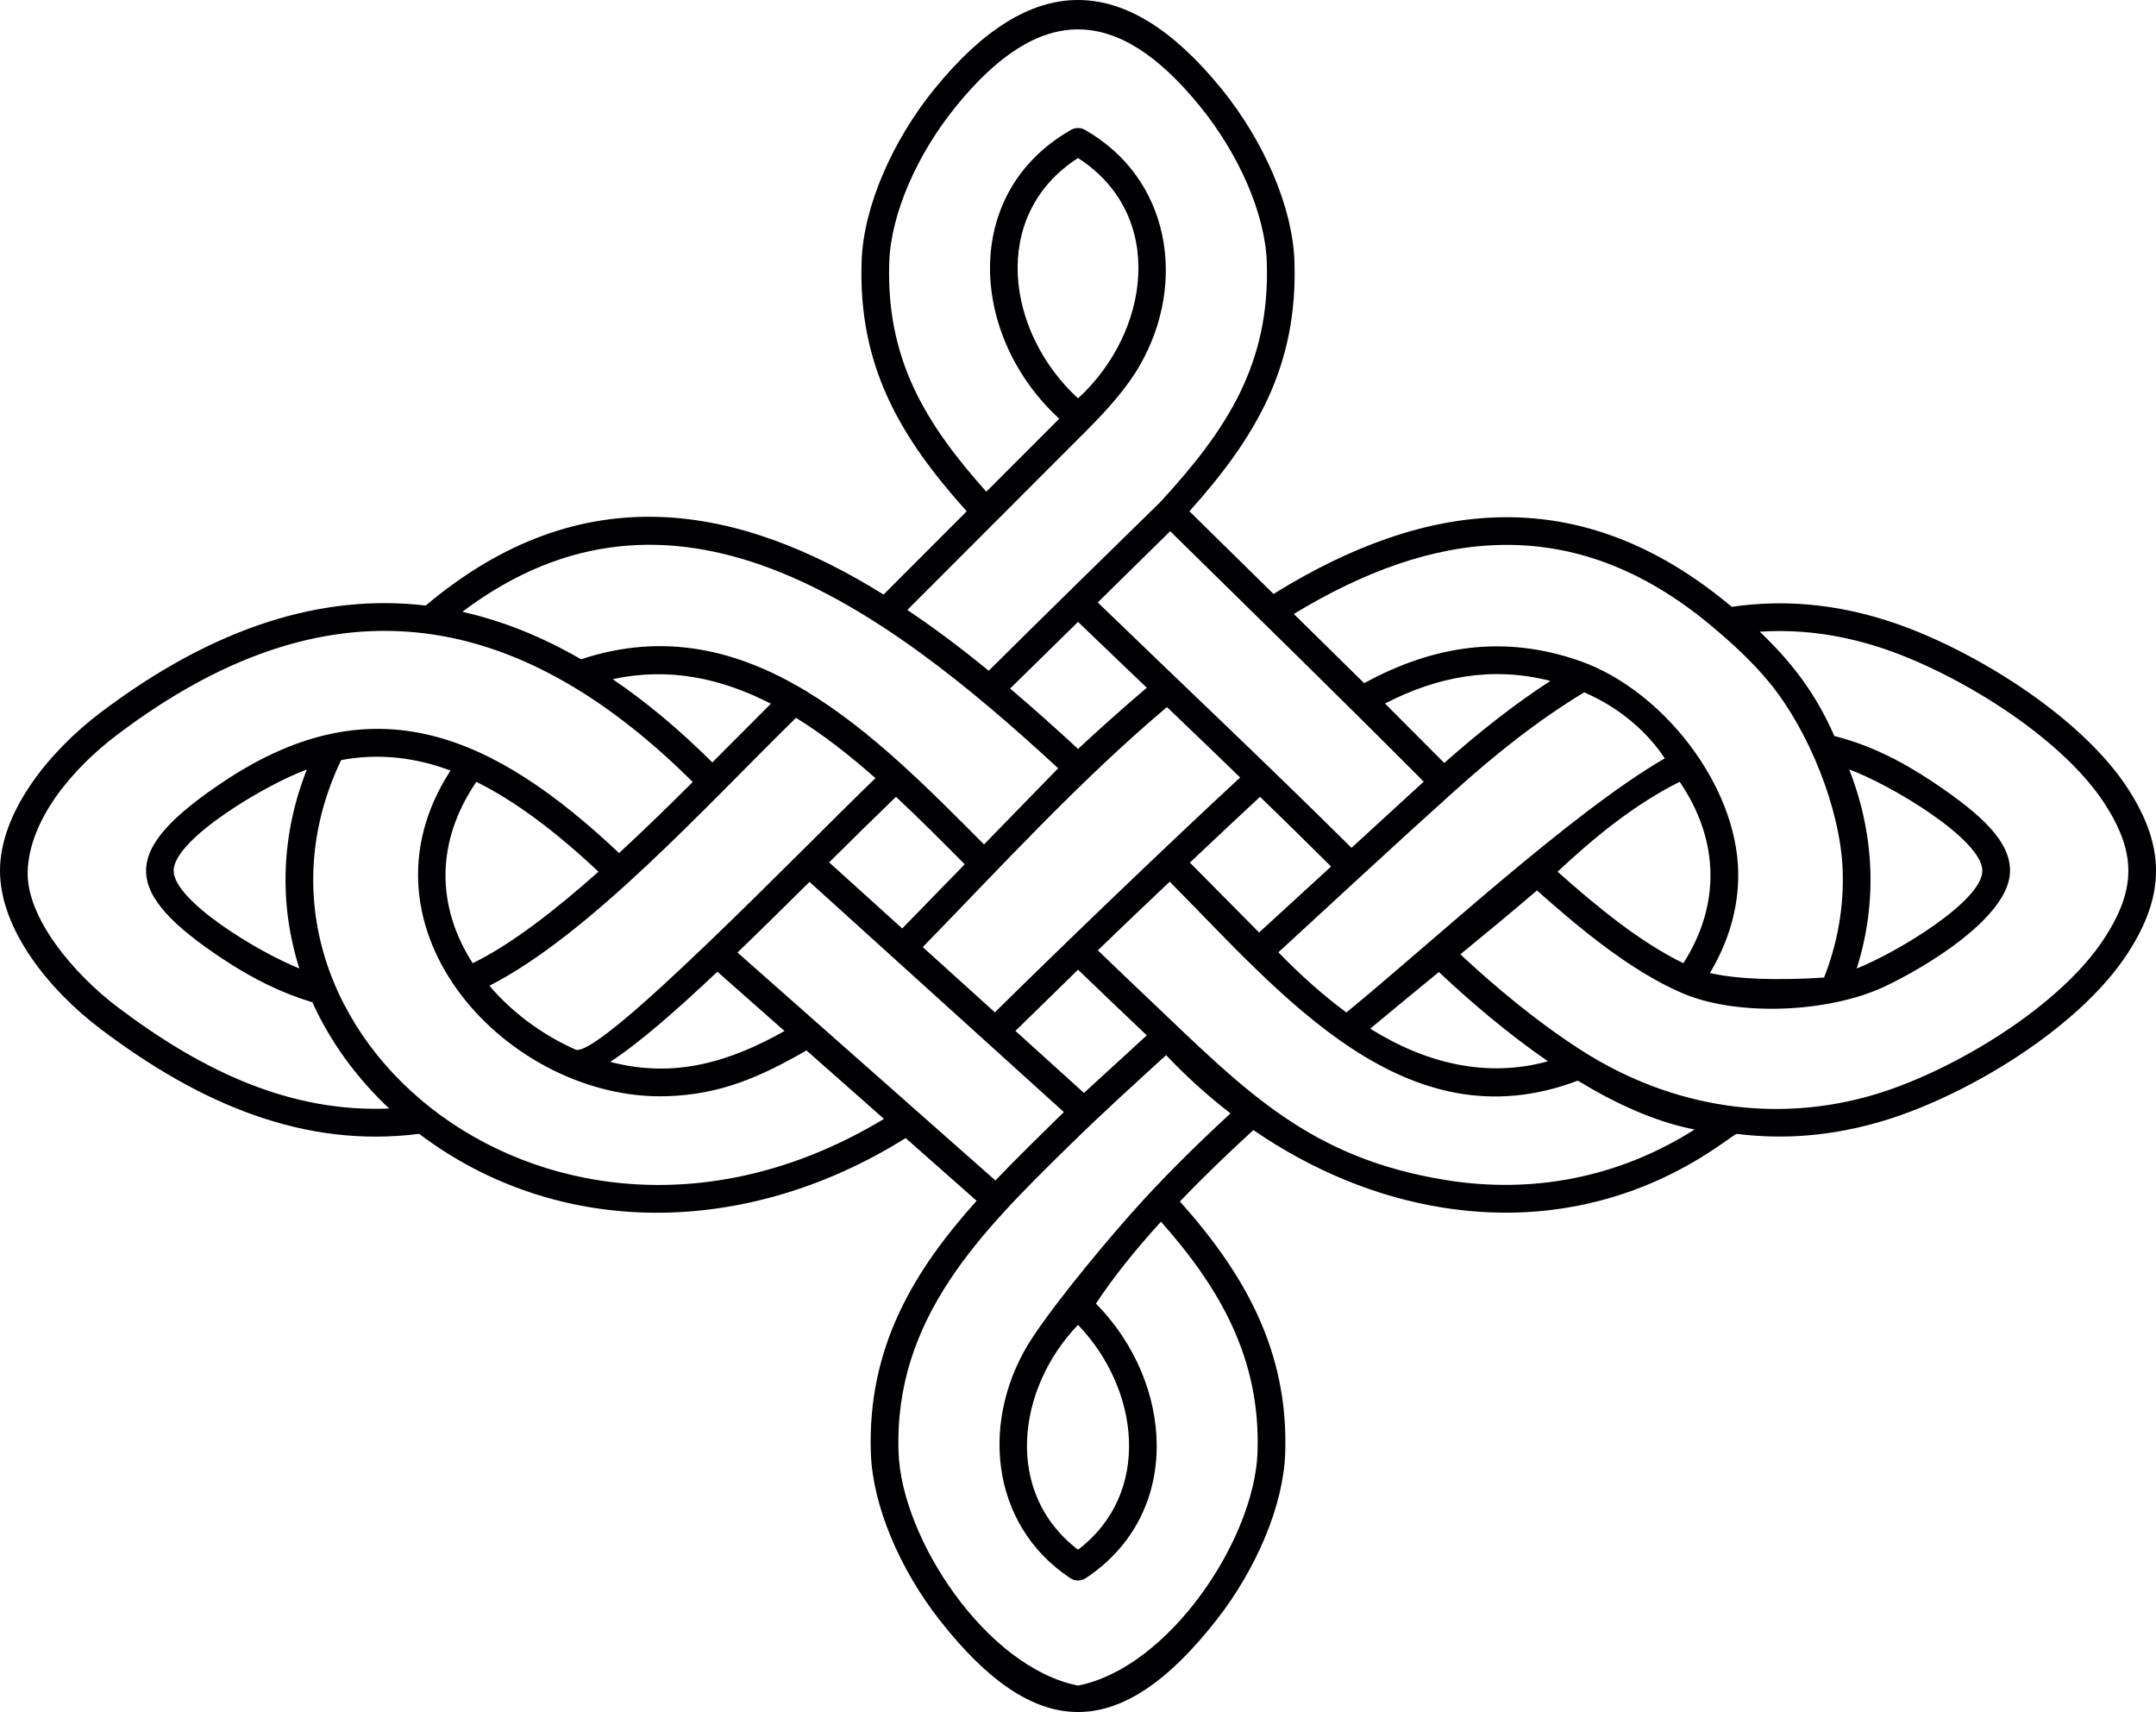 <?xml version="1.0" encoding="utf-8"?>
<!-- Generator: Adobe Illustrator 17.0.0, SVG Export Plug-In . SVG Version: 6.00 Build 0)  -->
<!DOCTYPE svg PUBLIC "-//W3C//DTD SVG 1.1//EN" "http://www.w3.org/Graphics/SVG/1.1/DTD/svg11.dtd">
<svg version="1.1" id="Ebene_1" xmlns="http://www.w3.org/2000/svg" xmlns:xlink="http://www.w3.org/1999/xlink" x="0px" y="0px"
	 width="1417.32px" height="1125.35px" viewBox="0 0 1417.32 1125.35" enable-background="new 0 0 1417.32 1125.35"
	 xml:space="preserve">
<g>
	<path fill-rule="evenodd" clip-rule="evenodd" fill="#000002" d="M762.661,330.122c43.739-47.435,72.397-90.932,70.101-157.92
		c-1.105-31.822-18.482-71.097-43.965-102.409c-54.737-67.3-105.505-67.3-160.242,0c-25.483,31.312-42.86,70.558-43.965,102.38
		c-2.183,63.446,23.357,105.837,63.808,151.034l47.934-47.974c-58.847-53.925-65.112-148.427,7.795-189.884
		c2.806-1.587,6.293-1.587,9.099,0.028c55.843,31.737,67.294,100.057,36.255,154.463c-8.816,15.443-21.997,29.895-34.413,42.392
		L596.466,400.935c18.312,12.27,36.17,25.786,53.518,39.955C687.231,403.91,725.301,366.705,762.661,330.122L762.661,330.122z
		 M708.69,261.859c47.31-43.327,58.28-120.487-0.028-157.977C650.381,141.4,661.38,218.532,708.69,261.859L708.69,261.859z
		 M468.283,501.162l38.494-38.595c-32.06-16.464-66.586-24.313-103.975-16.095C424.97,461.491,446.797,479.796,468.283,501.162
		L468.283,501.162z M646.894,555.058l48.728-50.043c-57.175-52.791-121.521-105.866-189.184-131.397
		c-64.97-24.511-133.54-23.463-202.507,28.535c26.504,5.922,52.498,16.435,78.038,31.227
		C492.151,396.77,575.83,483.848,646.894,555.058L646.894,555.058z M545.074,566.875l48.047,43.44l41.074-42.193
		c-14.768-14.82-29.395-29.64-45.184-44.347C575.376,536.894,560.466,551.601,545.074,566.875L545.074,566.875z M321.732,647.974
		c7.2,8.444,15.477,16.18,24.491,23.009c10.063,7.594,21.033,14.055,32.485,19.099c17.858,3.655,148.989-132.587,196.809-178.578
		c-16.668-14.735-34.044-28.422-52.242-39.643C463.578,530.32,387.95,614.083,321.732,647.974L321.732,647.974z M310.734,633.154
		c25.143-12.241,53.887-34.542,82.715-60.159c-28.091-26.325-54.51-46.274-80.306-59.082
		C286.356,553.273,286.668,595.523,310.734,633.154L310.734,633.154z M401.131,697.988c42.18,11.136,78.378,0.057,114.605-20.261
		L471.6,638.736C444.699,664.154,419.868,685.888,401.131,697.988L401.131,697.988z M530.164,690.479
		c-29.849,17.172-56.154,29.017-91.843,30.094c-103.209,3.174-210.047-109.578-142.157-214.055
		c-23.187-8.699-47.282-11.533-71.915-6.886c-85.039,178.294,141.165,366.223,356.854,235.846L530.164,690.479z M275.556,745.31
		c-75.231,9.578-143.688-19.241-209.367-68.886C31.55,650.269,0,610.343,0,572.372c0-37.971,31.55-77.869,66.189-104.052
		c74.466-56.248,145.474-78.294,213.676-70.275c103.039-86.795,206.306-66.109,300.983-7.226l54.652-54.718
		c-43.88-48.824-71.461-95.608-69.08-164.494c1.219-35.704,20.211-79.144,47.991-113.29c63.241-77.756,125.291-77.756,188.532,0
		c27.779,34.174,46.772,77.586,47.991,113.29c2.381,68.858-25.2,115.642-69.024,164.466l55.276,54.35
		c100.432-62.256,201.883-75.035,301.238,8.473c33.42-4.874,66.983-2.097,101.594,8.869
		c53.802,17.03,127.502,62.142,158.882,110.683c24.576,37.999,24.576,69.878,0,107.878
		c-31.805,49.192-105.109,93.426-159.789,110.116c-34.214,10.428-66.529,12.78-97.313,8.869
		c-6.066,1.615-75.94,67.158-193.493,48.456c-43.257-6.886-85.72-24.398-124.356-50.949c-17.065,15.642-33.364,31.34-48.302,46.925
		c42.35,47.379,71.518,98.243,69.222,165.458c-1.191,34.486-18.935,76.112-45.128,109.606c-63.241,80.816-119.027,80.646-182.126,0
		c-26.192-33.494-43.937-75.149-45.128-109.606c-2.409-70.048,28.828-120.544,69.534-165.883l-46.658-41.23
		C489.968,814.055,366.265,813.913,275.556,745.31L275.556,745.31z M255.883,728.677c-21.515-20.176-38.778-43.893-50.542-69.85
		c-20.296-6.064-39.317-15.613-57.713-27.713c-69.024-45.395-68.513-72.173-0.057-117.71
		c98.589-65.543,177.137-30.15,259.398,47.322c16.554-15.245,32.91-31.227,48.444-46.699
		C337.691,397.053,214.356,379.201,77.159,482.885c-30.841,23.293-57.883,56.702-58.961,89.77
		c-1.02,30.774,30.614,67.781,58.961,89.232C134.164,704.959,191.565,731.34,255.883,728.677L255.883,728.677z M753.902,452.083
		c-15.08-14.423-30.189-28.818-45.213-43.298l-44.646,43.808c15.307,12.978,30.217,26.353,44.646,39.7
		C723.628,478.436,738.397,465.203,753.902,452.083L753.902,452.083z M484.809,626.126l169.569,149.844
		c14.627-15.358,29.877-30.094,44.986-44.97L532.148,579.683C516.416,595.296,500.372,611.136,484.809,626.126L484.809,626.126z
		 M196.781,636.583c-13.748-43.298-11.707-88.552,4.932-130.745c-25.739,9.266-87.477,45.452-87.562,66.478
		C114.094,592.236,170.476,626.211,196.781,636.583L196.781,636.583z M606.614,622.556l47.395,42.873
		c48.983-48.257,112.989-109.634,161.235-154.378c-11.339-11.051-29.452-28.45-48.104-46.274
		C709.909,513.035,658.885,568.886,606.614,622.556L606.614,622.556z M712.573,718.419l41.301-37.829
		c-15.08-14.395-30.217-28.705-45.184-43.185l-41.159,40.238L712.573,718.419z M708.69,1018.674
		c49.068-37.433,40.167-106.036-0.028-147.804C668.466,912.638,659.594,981.27,708.69,1018.674L708.69,1018.674z M708.69,1107.991
		c60.151-11.901,116.022-96.373,117.978-153.358c2.126-61.604-24.746-107.934-63.468-151.573
		c-16.526,18.135-31.096,36.186-42.746,53.84c51.137,51.743,57.628,137.858-6.69,180.476c-3.061,2.04-7.115,2.04-10.176,0
		c-53.802-35.647-59.471-106.092-24.633-158.515c17.235-25.928,51.562-67.044,72.283-89.657
		c17.632-19.241,37.191-38.453,57.685-57.353c-14.825-11.391-28.998-24.2-42.35-38.283c-21.232,19.411-42.463,38.651-63.014,58.827
		c-58.252,57.155-115.937,113.715-112.876,202.239C592.639,1011.618,648.539,1096.118,708.69,1107.991L708.69,1107.991z
		 M1017.609,697.62c-27.184-18.731-52.129-40.238-71.716-58.685c-14.06,11.533-28.602,23.463-45.128,37.234
		C938.041,699.518,978.038,708.558,1017.609,697.62L1017.609,697.62z M840.387,625.985c15.562,15.982,30.444,29.045,44.731,39.53
		c55.502-45.395,148.45-131.879,209.282-167.016c-7.143-10.853-23.357-30.604-52.979-43.412
		c-30.614,18.532-58.479,40.748-86.23,65.769C916.668,555.455,878.57,590.904,840.387,625.985L840.387,625.985z M1106.617,633.154
		c24.151-37.744,24.123-80.249-2.41-119.241c-29.452,14.593-56.579,36.838-80.277,59.082
		C1049.471,595.693,1077.732,619.071,1106.617,633.154L1106.617,633.154z M1205.858,483.792
		c22.819,5.752,43.455,16.039,63.921,29.64c34.271,22.783,51.534,40.011,51.591,58.912c0.113,30.32-56.239,63.899-82.687,76.254
		c-36.737,17.144-96.321,19.694-132.378,4.392c-33.874-14.338-68.513-43.213-95.924-67.668
		c-15.307,13.12-32.343,27.232-50.343,41.995c21.77,20.346,49.918,44.177,80.192,63.502
		c58.139,37.036,127.049,48.512,193.578,28.223c50.315-15.359,120.472-57.24,149.754-102.55c20.778-32.134,20.778-56.078,0-88.212
		c-28.942-44.772-99.496-87.419-149.017-103.117c-26.504-8.388-52.243-11.618-77.726-9.918
		C1177.965,435.364,1193.669,455.908,1205.858,483.792L1205.858,483.792z M888.463,557.297l47.48-43.497
		c-55.134-55.398-110.976-109.861-166.677-164.636l-47.622,46.84C777.288,449.816,833.471,502.749,888.463,557.297L888.463,557.297z
		 M949.436,501.53c22.819-20.176,45.128-37.886,69.732-53.953c-38.466-9.833-74.409-2.805-108.709,14.877L949.436,501.53z
		 M1199.112,642.562c8.787-22.329,13.153-46.274,12.217-70.898c-1.531-40.04-22.365-91.556-47.962-122.783
		c-11.14-13.573-24.151-25.701-39.26-38.254c-90.425-75.092-182.381-62.397-273.572-7.056l46.261,45.509
		c44.929-24.596,92.041-32.417,142.753-14.253c53.093,19.042,102.047,80.618,103.124,138.339
		c0.425,23.803-6.576,46.387-18.624,66.421C1148.513,645.282,1185.307,643.525,1199.112,642.562L1199.112,642.562z
		 M1215.609,505.781c16.866,42.817,18.539,88.042,4.961,130.83c26.305-10.4,82.687-44.347,82.602-64.267
		C1303.115,551.629,1242.227,515.415,1215.609,505.781L1215.609,505.781z M828.312,523.774c-10.772,9.975-28.091,26.24-46.12,43.242
		l45.524,45.934l47.31-43.355C858.642,553.358,842.768,537.659,828.312,523.774L828.312,523.774z M1037.225,710.343
		c-113.159,42.93-194.287-56.163-268.271-130.802c-18.624,17.625-36.482,34.684-47.254,45.14
		c12.983,12.553,25.682,24.596,35.376,33.806c61.682,58.628,103.946,102.975,194.088,117.314
		c55.332,8.813,111.997-1.077,162.85-33.352C1088.419,737.546,1062.17,725.531,1037.225,710.343L1037.225,710.343z"/>
</g>
</svg>
